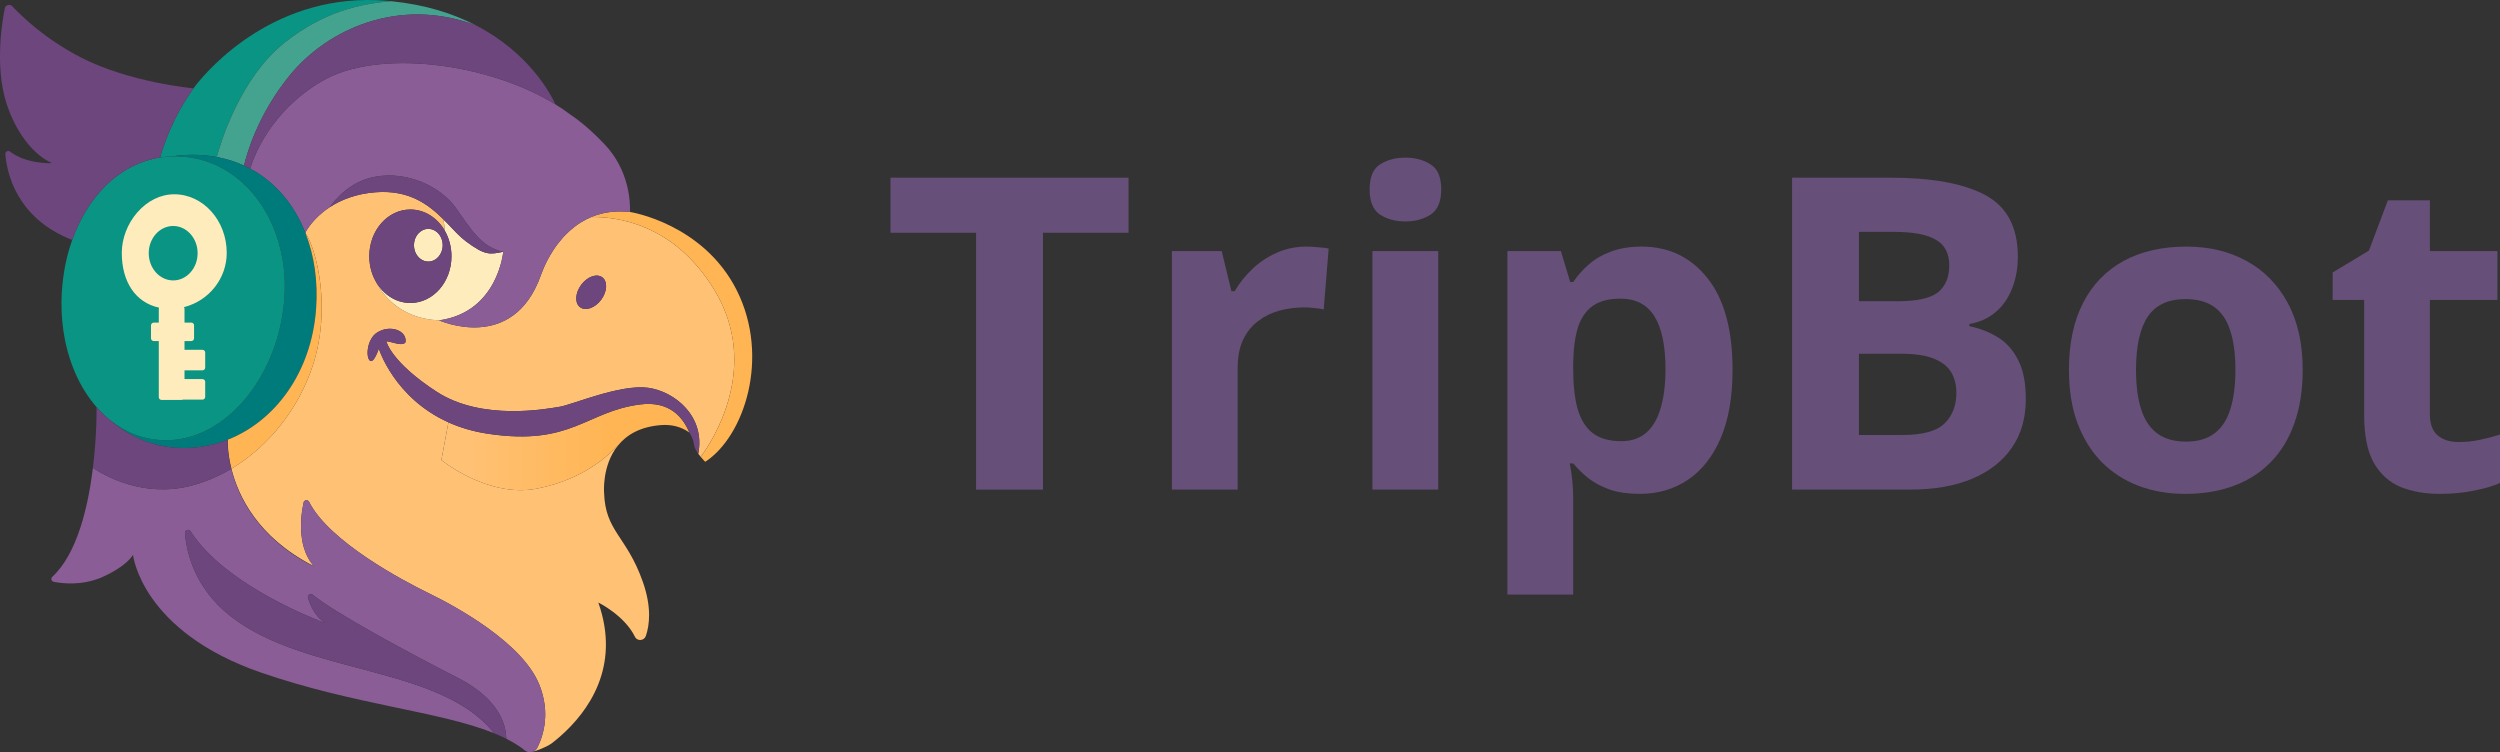 <?xml version="1.0" encoding="UTF-8"?> <svg xmlns="http://www.w3.org/2000/svg" width="452" height="136" viewBox="0 0 452 136" fill="none"><rect x="0" y="0" width="452" height="136" fill="#333333" stroke="none"/><g clip-path="url(#clip0_324_1326)"><path d="M129.235 52.542C121.87 40.269 111.188 39.15 106.9 39.244H106.894C106.629 39.354 106.372 39.471 106.123 39.596C106.056 39.628 105.989 39.662 105.924 39.697C105.611 39.857 105.305 40.033 105.014 40.216C104.901 40.285 104.792 40.357 104.682 40.429C104.564 40.507 104.448 40.584 104.337 40.666C104.277 40.706 104.219 40.748 104.163 40.791C104.045 40.877 103.927 40.965 103.815 41.055C103.263 41.482 102.752 41.945 102.28 42.427C102.184 42.522 102.09 42.621 101.999 42.719C101.932 42.791 101.865 42.864 101.797 42.937C101.738 43.004 101.68 43.07 101.62 43.138C101.374 43.417 101.143 43.7 100.924 43.987C100.861 44.066 100.801 44.144 100.742 44.223C100.682 44.301 100.624 44.381 100.568 44.46C100.431 44.649 100.3 44.838 100.173 45.027C100.133 45.086 100.094 45.143 100.056 45.203C100.008 45.275 99.962 45.347 99.917 45.419C99.609 45.901 99.33 46.378 99.083 46.843C99.022 46.958 98.96 47.073 98.904 47.184C98.847 47.296 98.79 47.404 98.737 47.514C98.689 47.612 98.643 47.712 98.598 47.807C98.55 47.908 98.502 48.009 98.459 48.108C98.415 48.202 98.376 48.291 98.335 48.382C98.183 48.728 98.048 49.061 97.931 49.37C97.906 49.431 97.886 49.492 97.864 49.553C97.842 49.612 97.821 49.67 97.8 49.729C92.744 63.979 79.381 57.915 79.381 57.915C71.663 57.569 68.565 52.423 67.587 50.188C67.546 50.1 67.509 50.012 67.472 49.921C67.466 49.911 67.464 49.902 67.459 49.895C67.446 49.857 67.43 49.823 67.416 49.788C67.394 49.729 67.371 49.671 67.349 49.612C67.306 49.492 67.264 49.373 67.223 49.247C67.214 49.223 67.207 49.203 67.204 49.188C67.201 49.18 67.198 49.175 67.198 49.169C67.195 49.167 67.195 49.164 67.195 49.164C66.917 48.277 66.765 47.321 66.765 46.324C66.765 41.66 70.09 37.877 74.196 37.877C76.783 37.877 79.062 39.38 80.39 41.66C80.381 40.952 80.28 40.251 80.157 39.648C77.46 36.969 73.955 34.304 67.936 34.757C64.299 35.031 61.581 36.171 59.615 37.458C56.541 39.473 55.317 41.853 55.317 41.853L55.218 42.114C57.238 45.126 59.943 55.651 56.571 66.022C54.059 73.753 48.67 80.657 41.84 84.74C43.076 89.694 46.593 97.095 56.494 102.225C56.494 102.225 56.569 102.26 56.712 102.332C56.535 102.127 56.371 101.917 56.222 101.7C56.158 101.61 56.093 101.517 56.035 101.421C55.965 101.317 55.901 101.21 55.839 101.103C55.756 100.959 55.675 100.815 55.603 100.669C55.53 100.534 55.466 100.398 55.404 100.26C55.369 100.185 55.337 100.108 55.306 100.033C55.21 99.798 55.118 99.559 55.04 99.32C54.989 99.165 54.942 99.011 54.898 98.857C54.879 98.787 54.858 98.715 54.842 98.646C54.823 98.58 54.807 98.513 54.791 98.446C54.785 98.424 54.781 98.405 54.778 98.387C54.749 98.273 54.724 98.157 54.702 98.043C54.678 97.93 54.657 97.814 54.636 97.7C54.633 97.695 54.633 97.687 54.633 97.681C54.576 97.367 54.534 97.053 54.504 96.738C54.478 96.506 54.459 96.275 54.447 96.046C54.444 96.04 54.444 96.038 54.447 96.036C54.434 95.804 54.425 95.575 54.423 95.348V95.338C54.417 94.957 54.425 94.581 54.444 94.216V94.201C54.45 94.059 54.46 93.915 54.471 93.776C54.479 93.648 54.489 93.524 54.499 93.402C54.505 93.367 54.508 93.332 54.51 93.301C54.523 93.165 54.536 93.03 54.553 92.895C54.569 92.763 54.585 92.632 54.601 92.503C54.614 92.415 54.626 92.33 54.639 92.245C54.649 92.16 54.663 92.075 54.676 91.993C54.743 91.58 54.816 91.201 54.885 90.867C54.989 90.379 55.659 90.288 55.884 90.734C59.525 97.948 72.946 105.031 77.549 107.271C82.46 109.663 94.479 116.211 97.51 123.801C97.558 123.923 97.606 124.043 97.65 124.163C97.741 124.405 97.824 124.644 97.899 124.879C98.054 125.372 98.18 125.854 98.279 126.326C98.348 126.646 98.402 126.96 98.445 127.269C98.461 127.378 98.475 127.486 98.489 127.593C98.514 127.801 98.532 128.004 98.546 128.206C98.58 128.683 98.586 129.143 98.572 129.589C98.569 129.664 98.566 129.737 98.561 129.812C98.546 130.186 98.511 130.545 98.466 130.888C98.457 130.949 98.45 131.008 98.441 131.067C98.366 131.583 98.264 132.073 98.144 132.529C98.125 132.601 98.106 132.67 98.087 132.74C98.058 132.841 98.028 132.941 97.999 133.038C97.961 133.161 97.924 133.28 97.885 133.397C97.84 133.536 97.79 133.671 97.74 133.805C97.708 133.893 97.676 133.981 97.641 134.063C97.474 134.487 97.3 134.868 97.132 135.198C96.968 135.521 96.706 135.749 96.401 135.877C96.38 135.887 96.358 135.896 96.338 135.903C97.068 135.699 98.598 135.181 99.736 134.409C100.255 134.01 100.804 133.56 101.369 133.058C106.278 128.713 112.304 120.602 108.174 108.933C108.319 109.003 112.94 111.313 114.795 115.127C115.209 115.982 116.46 115.875 116.769 114.978C117.445 113.004 117.837 109.773 116.22 105.183C113.296 96.874 109.425 96.117 109.216 89.05C109.216 89.05 108.815 84.167 111.71 80.568C110.177 82.076 105.821 86.631 97.042 88.346C88.263 90.059 79.799 83.175 79.799 83.175L81.079 76.359C71.256 71.942 68.487 63.033 68.487 63.033C68.487 63.033 67.571 65.891 66.84 65.164C66.11 64.438 66.369 61.291 68.171 60.129C70.469 58.648 73.581 59.705 73.32 61.836C73.32 61.836 73.162 62.512 71.437 62.044C69.712 61.578 69.857 61.732 69.857 61.732C69.857 61.732 70.707 65.476 78.962 70.83C87.218 76.184 98.975 73.896 101.222 73.534C103.469 73.169 112.143 69.425 117.159 70.103C122.023 70.756 127.569 75.316 126.245 82.03C126.393 82.235 126.548 82.429 126.693 82.605C128.811 79.728 137.558 66.406 129.232 52.535L129.235 52.542ZM108.712 54.167C107.612 55.667 105.905 56.29 104.896 55.56C103.889 54.828 103.964 53.021 105.063 51.521C106.163 50.022 107.87 49.399 108.877 50.128C109.886 50.858 109.812 52.668 108.713 54.167H108.712Z" fill="#FFC174"></path><path d="M124.659 78.268C124.612 78.201 124.581 78.167 124.581 78.167C123.118 77.129 121.383 76.728 119.613 76.85C115.692 77.124 113.239 78.67 111.71 80.575C110.177 82.083 105.821 86.639 97.042 88.353C88.263 90.066 79.799 83.182 79.799 83.182L81.079 76.366C83.14 77.293 85.513 78.02 88.237 78.428C103.366 80.688 105.952 74.373 115.751 73.124C121.006 72.455 123.485 75.397 124.658 78.268H124.659Z" fill="url(#paint0_linear_324_1326)"></path><path d="M127.509 83.494C127.509 83.494 127.13 83.132 126.695 82.613C128.813 79.736 137.56 66.413 129.233 52.542C121.869 40.27 111.186 39.151 106.898 39.244C106.943 39.223 106.99 39.204 107.038 39.185C107.236 39.103 107.436 39.028 107.643 38.959C107.738 38.924 107.833 38.892 107.928 38.862C108.225 38.767 108.532 38.679 108.847 38.607C108.897 38.594 108.948 38.581 108.999 38.569C109.211 38.519 109.428 38.476 109.647 38.438C109.714 38.425 109.78 38.414 109.848 38.404C110.041 38.372 110.243 38.344 110.443 38.324C110.496 38.316 110.55 38.311 110.604 38.306C110.686 38.297 110.772 38.29 110.86 38.281C110.936 38.272 111.015 38.268 111.094 38.265C111.182 38.257 111.27 38.252 111.359 38.249C111.418 38.244 111.476 38.244 111.536 38.241C111.595 38.238 111.653 38.235 111.716 38.235C112.414 38.216 113.143 38.248 113.903 38.336C113.944 38.339 113.986 38.344 114.029 38.349C114.029 38.349 127.196 40.453 133.231 52.54C139.267 64.624 134.565 78.891 127.511 83.492L127.509 83.494Z" fill="#FFB554"></path><path d="M98.576 129.593C98.573 129.668 98.57 129.742 98.566 129.817C98.55 130.19 98.515 130.549 98.47 130.892C98.461 130.953 98.454 131.012 98.445 131.071C98.37 131.588 98.269 132.078 98.148 132.533C98.129 132.606 98.111 132.675 98.092 132.744C98.063 132.845 98.032 132.946 98.003 133.042C97.966 133.165 97.928 133.285 97.889 133.402C97.844 133.54 97.795 133.676 97.744 133.81C97.712 133.898 97.68 133.986 97.645 134.068C97.479 134.492 97.305 134.872 97.136 135.203C96.973 135.526 96.71 135.753 96.406 135.882C96.384 135.892 96.362 135.901 96.342 135.908H96.339C95.991 135.983 95.79 135.999 95.79 135.999C95.487 135.993 95.182 135.895 94.921 135.69C93.923 134.895 92.79 134.196 91.534 133.562C91.507 131.113 90.336 126.425 82.779 122.558C73.31 117.71 60.726 110.929 56.541 107.531C56.13 107.197 55.539 107.591 55.687 108.096C56.113 109.532 57.004 111.508 58.834 112.673C58.211 112.446 40.848 106.071 34.445 96.048C34.145 95.579 33.422 95.808 33.456 96.362C33.671 99.724 35.132 106.285 41.711 111.434C55.323 122.089 79.543 120.22 89.339 132.57C79.599 128.608 64.184 127.452 47.248 121.62C25.511 114.138 24.048 100.309 24.048 100.309C24.048 100.309 23.002 102.39 18.195 104.468C14.695 105.877 11.355 105.515 9.724 105.192C9.295 105.106 9.143 104.576 9.462 104.28C13.963 100.121 15.937 91.601 16.8 84.591C18.918 86.009 25.873 89.996 34.394 87.86C36.995 87.207 39.483 86.153 41.808 84.767C44.845 97.184 56.307 102.197 56.746 102.381C56.752 102.375 56.746 102.384 56.749 102.375C56.739 102.362 56.728 102.351 56.717 102.338C56.541 102.133 56.377 101.923 56.227 101.706C56.164 101.615 56.098 101.523 56.04 101.426C55.971 101.323 55.907 101.216 55.845 101.109C55.762 100.965 55.681 100.821 55.608 100.675C55.536 100.54 55.472 100.404 55.41 100.266C55.375 100.191 55.343 100.114 55.311 100.039C55.216 99.804 55.124 99.565 55.046 99.326C54.995 99.171 54.949 99.017 54.904 98.863C54.885 98.793 54.863 98.721 54.847 98.652C54.828 98.586 54.813 98.519 54.797 98.452C54.791 98.43 54.786 98.411 54.784 98.392C54.758 98.279 54.733 98.163 54.708 98.049C54.684 97.935 54.663 97.82 54.642 97.706C54.639 97.7 54.639 97.693 54.639 97.687C54.585 97.373 54.541 97.059 54.51 96.744C54.485 96.512 54.466 96.281 54.453 96.052C54.45 96.046 54.45 96.043 54.453 96.042C54.44 95.81 54.431 95.581 54.428 95.354V95.344C54.423 94.963 54.431 94.587 54.45 94.222V94.206C54.459 94.062 54.466 93.921 54.476 93.782C54.485 93.654 54.495 93.53 54.505 93.407C54.511 93.373 54.514 93.338 54.515 93.307C54.528 93.171 54.541 93.035 54.559 92.901C54.575 92.769 54.591 92.638 54.607 92.509C54.62 92.421 54.631 92.336 54.644 92.251C54.655 92.166 54.669 92.081 54.682 91.999C54.749 91.586 54.821 91.207 54.891 90.872C54.995 90.385 55.665 90.294 55.89 90.74C59.531 97.954 72.952 105.037 77.555 107.277C82.466 109.669 94.485 116.217 97.516 123.806C97.564 123.929 97.612 124.049 97.655 124.168C97.747 124.411 97.826 124.65 97.905 124.885C98.06 125.378 98.186 125.86 98.285 126.331C98.354 126.652 98.408 126.966 98.451 127.274C98.467 127.384 98.48 127.492 98.495 127.599C98.519 127.807 98.538 128.01 98.551 128.212C98.586 128.689 98.592 129.149 98.577 129.595L98.576 129.593Z" fill="#8A5D96"></path><path d="M80.041 44.335C80.041 45.965 78.878 47.289 77.443 47.289C76.401 47.289 75.506 46.594 75.092 45.592C75.089 45.589 75.089 45.586 75.086 45.582C75.08 45.572 75.076 45.557 75.07 45.544C75.061 45.526 75.054 45.504 75.048 45.484C75.032 45.444 75.016 45.402 75.003 45.355C75 45.347 74.997 45.343 74.997 45.337C74.995 45.334 74.995 45.331 74.995 45.328C74.896 45.017 74.842 44.684 74.842 44.335C74.842 42.702 76.008 41.38 77.443 41.38C78.348 41.38 79.143 41.905 79.61 42.701C79.883 43.169 80.041 43.729 80.041 44.333V44.335Z" fill="#FFECBD"></path><path d="M90.984 45.523C90.984 45.523 90.045 56.439 79.383 57.921C71.665 57.575 68.567 52.428 67.588 50.193C68.82 52.916 71.317 54.778 74.197 54.778C78.303 54.778 81.628 50.995 81.628 46.33C81.628 44.607 81.173 43.004 80.392 41.665C80.383 40.957 80.281 40.257 80.158 39.654C80.252 39.748 80.342 39.837 80.434 39.931C80.715 40.213 80.986 40.497 81.253 40.776C81.331 40.858 81.408 40.941 81.486 41.021C81.793 41.345 82.094 41.66 82.391 41.961C82.498 42.074 82.608 42.182 82.715 42.288C83.202 42.77 83.679 43.21 84.162 43.575C87.769 46.303 88.631 45.991 90.983 45.521L90.984 45.523Z" fill="#FFECBD"></path><path d="M113.902 38.339C113.141 38.251 112.413 38.219 111.714 38.238C111.653 38.238 111.594 38.241 111.534 38.243C111.475 38.246 111.417 38.246 111.357 38.252C111.269 38.255 111.181 38.261 111.092 38.268C111.014 38.271 110.934 38.277 110.859 38.284C110.77 38.292 110.685 38.3 110.602 38.308C110.549 38.314 110.495 38.319 110.441 38.327C110.24 38.349 110.04 38.375 109.847 38.406C109.78 38.416 109.714 38.428 109.645 38.441C109.427 38.478 109.209 38.52 108.997 38.572C108.947 38.582 108.896 38.597 108.845 38.61C108.532 38.682 108.223 38.77 107.926 38.865C107.832 38.894 107.736 38.926 107.642 38.962C107.436 39.031 107.235 39.106 107.036 39.188C106.988 39.207 106.939 39.225 106.891 39.247C106.626 39.357 106.369 39.474 106.12 39.599C106.053 39.631 105.987 39.665 105.921 39.7C105.608 39.86 105.302 40.036 105.011 40.219C104.898 40.288 104.786 40.358 104.679 40.432C104.562 40.51 104.446 40.587 104.334 40.669C104.274 40.709 104.217 40.751 104.16 40.794C104.043 40.88 103.924 40.968 103.812 41.058C103.26 41.485 102.749 41.948 102.277 42.43C102.181 42.525 102.087 42.624 101.996 42.722C101.929 42.794 101.862 42.867 101.794 42.94C101.735 43.006 101.677 43.073 101.617 43.141C101.371 43.42 101.14 43.703 100.921 43.99C100.858 44.069 100.798 44.147 100.739 44.226C100.679 44.304 100.621 44.384 100.565 44.463C100.429 44.652 100.297 44.841 100.171 45.03C100.13 45.089 100.091 45.146 100.053 45.206C100.005 45.278 99.959 45.35 99.914 45.422C99.607 45.903 99.327 46.381 99.08 46.846C99.019 46.96 98.957 47.076 98.901 47.187C98.844 47.299 98.788 47.407 98.734 47.517C98.686 47.615 98.637 47.715 98.595 47.81C98.547 47.911 98.499 48.012 98.456 48.111C98.412 48.205 98.373 48.294 98.332 48.385C98.18 48.731 98.045 49.064 97.928 49.373C97.903 49.434 97.883 49.495 97.861 49.556C97.84 49.615 97.818 49.673 97.797 49.732C92.741 63.982 79.378 57.918 79.378 57.918C90.039 56.437 90.98 45.52 90.98 45.52C86.903 44.686 85.022 41.207 82.356 37.518C79.691 33.827 73.785 30.863 67.83 31.956C63.4 32.768 60.707 35.907 59.614 37.462C56.539 39.478 55.316 41.857 55.316 41.857L55.217 42.118C53.233 37.065 49.834 32.951 45.239 30.496C45.802 28.568 48.725 20.203 58.244 14.645C68.307 8.772 88.182 11.337 100.431 18.88C101.348 19.445 102.22 20.04 103.045 20.657C104.547 21.656 106.701 23.342 109.322 26.108C113.826 30.849 113.962 36.651 113.899 38.334L113.902 38.339Z" fill="#8A5D96"></path><path d="M70.754 0.221C64.803 0.701 58.398 2.254 51.558 7.631C43.323 14.11 39.799 26.116 39.191 28.386C38.104 28.184 36.973 28.056 35.803 28.008C34.186 27.945 32.621 28.034 31.117 28.272C30.377 28.297 29.651 28.363 28.939 28.477C29.419 26.78 31.189 21.202 34.986 15.975C35.066 15.862 35.15 15.754 35.232 15.642C35.293 15.559 35.355 15.476 35.422 15.393C37.814 12.351 49.903 -1.567 69.977 0.146C70.24 0.167 70.496 0.19 70.754 0.221Z" fill="#0A9483"></path><path d="M86.032 4.573C72.058 -0.672 59.169 5.374 52.474 13.516C46.513 20.762 44.532 28.151 44.118 29.939C42.592 29.238 40.948 28.713 39.191 28.386C39.799 26.116 43.323 14.11 51.558 7.631C58.398 2.252 64.803 0.699 70.754 0.221H70.763C76.982 0.844 82.008 2.496 86.034 4.574L86.032 4.573Z" fill="#44A38F"></path><path d="M57.147 55.829C56.309 67.348 49.748 76.122 41.183 79.495C41.151 79.508 41.119 79.521 41.087 79.532C38.211 80.651 35.11 81.16 31.928 80.96C27.397 80.675 23.338 78.898 20.036 76.064C22.62 78.108 25.659 79.359 29.002 79.57C29.302 79.589 29.599 79.599 29.899 79.599H30.009C30.132 79.599 30.253 79.596 30.373 79.593C30.579 79.587 30.786 79.58 30.992 79.564C31.147 79.556 31.302 79.543 31.456 79.527C31.686 79.505 31.92 79.479 32.149 79.445C32.379 79.413 32.61 79.375 32.837 79.332C32.916 79.319 32.992 79.303 33.068 79.287C33.081 79.287 33.094 79.284 33.108 79.279C33.204 79.26 33.301 79.238 33.398 79.218C33.562 79.184 33.727 79.143 33.894 79.099C34.046 79.061 34.2 79.019 34.349 78.976C34.486 78.938 34.625 78.897 34.761 78.85C34.906 78.807 35.048 78.76 35.19 78.709C35.31 78.669 35.434 78.627 35.551 78.578C35.56 78.578 35.567 78.575 35.573 78.569C35.634 78.55 35.693 78.526 35.753 78.503C35.867 78.46 35.98 78.418 36.093 78.367C36.188 78.333 36.28 78.292 36.374 78.251C36.524 78.19 36.675 78.122 36.822 78.05C36.831 78.047 36.841 78.044 36.849 78.04C36.878 78.027 36.909 78.014 36.94 77.997C37.066 77.941 37.189 77.88 37.315 77.815C37.344 77.802 37.375 77.786 37.404 77.77C37.586 77.682 37.765 77.587 37.944 77.485C38.055 77.426 38.162 77.368 38.269 77.303C38.626 77.103 38.977 76.888 39.322 76.659C39.606 76.473 39.89 76.278 40.168 76.073C40.181 76.063 40.197 76.052 40.213 76.038C40.365 75.929 40.516 75.815 40.666 75.695C40.687 75.682 40.706 75.666 40.726 75.648C40.806 75.587 40.887 75.525 40.964 75.459C41.195 75.277 41.419 75.088 41.641 74.892C41.754 74.797 41.863 74.698 41.973 74.597C42.043 74.536 42.115 74.471 42.182 74.408C42.264 74.33 42.346 74.256 42.425 74.178C42.704 73.915 42.975 73.641 43.242 73.361C43.355 73.241 43.463 73.124 43.576 73.002C43.601 72.977 43.621 72.954 43.646 72.927C43.646 72.927 43.649 72.924 43.649 72.921C43.81 72.742 43.971 72.563 44.126 72.38C44.284 72.197 44.442 72.01 44.594 71.818C44.736 71.645 44.875 71.469 45.011 71.29C45.041 71.255 45.068 71.218 45.094 71.183C45.227 71.007 45.362 70.826 45.493 70.645C45.626 70.462 45.761 70.275 45.889 70.086C45.915 70.046 45.945 70.007 45.971 69.963C46.05 69.849 46.126 69.734 46.202 69.617C46.263 69.526 46.325 69.434 46.384 69.34C46.4 69.319 46.413 69.297 46.425 69.274C46.535 69.107 46.642 68.938 46.744 68.768C46.877 68.55 47.006 68.331 47.135 68.11C47.208 67.988 47.277 67.862 47.347 67.737C47.432 67.583 47.518 67.428 47.603 67.271C47.783 66.932 47.96 66.589 48.128 66.24C48.204 66.093 48.273 65.945 48.343 65.794C48.394 65.691 48.441 65.587 48.488 65.48C48.547 65.358 48.601 65.235 48.654 65.11C48.681 65.053 48.705 64.997 48.73 64.939C48.794 64.792 48.859 64.644 48.92 64.492C49.027 64.237 49.131 63.98 49.23 63.719C49.255 63.659 49.278 63.597 49.3 63.536C49.34 63.438 49.378 63.339 49.413 63.238C49.476 63.065 49.542 62.889 49.6 62.713C49.653 62.564 49.704 62.414 49.755 62.263C49.837 62.018 49.919 61.767 49.992 61.517C50.022 61.417 50.053 61.317 50.084 61.216C50.116 61.115 50.145 61.016 50.172 60.912C50.232 60.71 50.29 60.504 50.343 60.296C50.4 60.091 50.453 59.887 50.501 59.678C50.526 59.59 50.546 59.502 50.565 59.414C50.597 59.282 50.626 59.156 50.656 59.024C50.688 58.886 50.72 58.745 50.748 58.606C50.846 58.148 50.935 57.685 51.016 57.216C51.045 57.053 51.072 56.892 51.094 56.729C51.174 56.225 51.243 55.713 51.3 55.202C51.389 54.406 51.445 53.617 51.471 52.837C51.481 52.576 51.487 52.318 51.487 52.059V52.056C51.493 51.699 51.487 51.346 51.477 50.994C51.477 50.858 51.471 50.724 51.464 50.591C51.454 50.271 51.435 49.953 51.41 49.635C51.389 49.318 51.362 49.001 51.328 48.687C51.322 48.62 51.315 48.554 51.306 48.489C51.296 48.398 51.284 48.307 51.274 48.218C51.248 47.983 51.215 47.749 51.18 47.517C51.171 47.469 51.167 47.42 51.158 47.376C51.142 47.269 51.126 47.162 51.107 47.056C50.958 46.134 50.762 45.231 50.523 44.352C50.44 44.035 50.352 43.723 50.255 43.415C50.201 43.242 50.148 43.069 50.088 42.898C50.024 42.706 49.959 42.515 49.89 42.323C49.826 42.137 49.756 41.952 49.687 41.769C49.681 41.756 49.678 41.745 49.674 41.735C49.604 41.553 49.534 41.376 49.459 41.2C49.384 41.014 49.307 40.829 49.226 40.649C49.145 40.469 49.065 40.287 48.979 40.108C48.897 39.926 48.811 39.75 48.723 39.576C48.637 39.4 48.546 39.224 48.454 39.051C48.363 38.878 48.272 38.708 48.176 38.536C48.008 38.235 47.834 37.936 47.651 37.647C47.608 37.574 47.563 37.505 47.518 37.436C47.44 37.305 47.357 37.178 47.272 37.052C47.192 36.93 47.111 36.81 47.025 36.691C46.98 36.621 46.931 36.552 46.883 36.486C46.808 36.379 46.734 36.272 46.653 36.169C46.634 36.137 46.612 36.108 46.589 36.081C46.516 35.98 46.441 35.883 46.367 35.785C46.107 35.445 45.836 35.111 45.555 34.788C45.432 34.647 45.309 34.506 45.183 34.37C44.904 34.066 44.617 33.77 44.326 33.489C44.237 33.404 44.149 33.319 44.058 33.234C44.023 33.202 43.991 33.173 43.959 33.14C43.844 33.034 43.726 32.93 43.605 32.823C43.597 32.817 43.592 32.81 43.584 32.804C43.476 32.711 43.366 32.618 43.257 32.527C42.689 32.047 42.095 31.606 41.482 31.204C41.369 31.129 41.26 31.059 41.147 30.99C41.122 30.971 41.099 30.959 41.074 30.945C40.992 30.892 40.908 30.842 40.822 30.791C40.744 30.744 40.664 30.696 40.584 30.65C40.496 30.599 40.404 30.549 40.313 30.498C40.278 30.477 40.244 30.458 40.209 30.439C40.096 30.379 39.984 30.317 39.868 30.258C39.828 30.236 39.79 30.217 39.751 30.199C39.638 30.14 39.523 30.082 39.409 30.028C38.824 29.743 38.223 29.493 37.607 29.274C37.455 29.221 37.299 29.168 37.146 29.12C36.836 29.019 36.52 28.925 36.203 28.843C36.045 28.8 35.885 28.764 35.724 28.726C35.59 28.695 35.455 28.666 35.319 28.635C34.484 28.462 33.626 28.347 32.75 28.297C32.198 28.265 31.654 28.256 31.117 28.272C32.621 28.036 34.186 27.945 35.803 28.008C36.973 28.056 38.104 28.184 39.191 28.386C40.948 28.713 42.592 29.238 44.118 29.939C44.501 30.115 44.877 30.301 45.243 30.498C49.839 32.954 53.237 37.068 55.221 42.121C56.826 46.199 57.506 50.893 57.147 55.83V55.829Z" fill="#007B7B"></path><path d="M51.486 52.056V52.059C51.483 52.318 51.477 52.576 51.47 52.837C51.444 53.617 51.387 54.406 51.299 55.202C51.242 55.713 51.172 56.224 51.093 56.729C51.068 56.892 51.042 57.056 51.014 57.216C50.935 57.685 50.846 58.149 50.746 58.606C50.717 58.747 50.687 58.886 50.655 59.024C50.626 59.156 50.596 59.282 50.564 59.414C50.545 59.502 50.523 59.59 50.5 59.678C50.449 59.885 50.395 60.09 50.342 60.296C50.285 60.501 50.229 60.706 50.171 60.912C50.145 61.016 50.114 61.114 50.082 61.216C50.053 61.317 50.022 61.416 49.991 61.517C49.916 61.768 49.836 62.018 49.753 62.263C49.703 62.414 49.652 62.564 49.598 62.713C49.537 62.889 49.475 63.062 49.411 63.238C49.376 63.339 49.339 63.438 49.298 63.536C49.276 63.597 49.253 63.659 49.228 63.719C49.13 63.98 49.026 64.236 48.918 64.492C48.857 64.644 48.792 64.794 48.728 64.939C48.704 64.999 48.681 65.053 48.653 65.109C48.599 65.235 48.543 65.358 48.486 65.48C48.441 65.587 48.392 65.691 48.341 65.794C48.272 65.943 48.202 66.093 48.127 66.24C47.959 66.589 47.782 66.932 47.602 67.271C47.517 67.428 47.431 67.583 47.345 67.737C47.276 67.862 47.206 67.988 47.134 68.11C47.005 68.331 46.877 68.55 46.742 68.768C46.641 68.938 46.534 69.107 46.423 69.274C46.413 69.299 46.399 69.319 46.383 69.34C46.323 69.434 46.263 69.526 46.2 69.617C46.125 69.734 46.048 69.849 45.97 69.963C45.944 70.007 45.913 70.046 45.887 70.086C45.755 70.275 45.625 70.461 45.491 70.645C45.359 70.827 45.226 71.007 45.093 71.183C45.067 71.218 45.039 71.255 45.01 71.29C44.874 71.469 44.735 71.645 44.593 71.818C44.44 72.01 44.282 72.195 44.124 72.38C43.969 72.563 43.808 72.742 43.647 72.921C43.647 72.924 43.645 72.927 43.645 72.927C43.62 72.953 43.6 72.977 43.575 73.002C43.462 73.124 43.353 73.241 43.24 73.361C42.972 73.64 42.702 73.914 42.424 74.178C42.344 74.256 42.263 74.33 42.18 74.408C42.114 74.471 42.041 74.536 41.972 74.597C41.861 74.697 41.753 74.797 41.64 74.892C41.418 75.09 41.193 75.278 40.963 75.459C40.884 75.525 40.805 75.587 40.725 75.648C40.703 75.666 40.684 75.682 40.664 75.695C40.515 75.812 40.364 75.927 40.212 76.038C40.196 76.052 40.18 76.063 40.167 76.073C39.889 76.275 39.607 76.47 39.32 76.659C38.975 76.888 38.624 77.104 38.268 77.303C38.16 77.367 38.053 77.426 37.943 77.485C37.763 77.586 37.584 77.682 37.402 77.77C37.373 77.786 37.343 77.802 37.314 77.815C37.188 77.879 37.065 77.941 36.938 77.997C36.909 78.013 36.877 78.026 36.847 78.04C36.838 78.046 36.828 78.049 36.821 78.05C36.673 78.119 36.524 78.186 36.373 78.251C36.279 78.291 36.186 78.33 36.092 78.367C35.979 78.418 35.867 78.461 35.751 78.503C35.692 78.527 35.634 78.55 35.571 78.569C35.566 78.575 35.558 78.578 35.55 78.578C35.429 78.623 35.309 78.666 35.189 78.709C35.047 78.76 34.905 78.807 34.76 78.85C34.623 78.895 34.487 78.936 34.348 78.976C34.199 79.019 34.045 79.061 33.893 79.098C33.726 79.143 33.561 79.183 33.397 79.218C33.3 79.24 33.204 79.261 33.107 79.279C33.094 79.284 33.081 79.287 33.066 79.287C32.991 79.303 32.914 79.319 32.836 79.332C32.608 79.375 32.378 79.411 32.147 79.445C31.917 79.479 31.683 79.505 31.454 79.527C31.302 79.543 31.147 79.555 30.991 79.564C30.785 79.58 30.579 79.589 30.372 79.593C30.251 79.596 30.131 79.599 30.008 79.599H29.898C29.597 79.599 29.3 79.589 29 79.57C25.657 79.359 22.619 78.108 20.034 76.064C20.028 76.062 20.025 76.059 20.021 76.054C19.108 75.332 18.251 74.514 17.461 73.606C14.433 70.148 12.328 65.425 11.504 60.068C11.48 59.92 11.457 59.77 11.438 59.621C11.154 57.588 11.052 55.468 11.154 53.295C11.159 53.178 11.164 53.059 11.172 52.94C11.175 52.861 11.181 52.783 11.185 52.704C11.397 49.382 12.042 46.238 13.057 43.383C15.893 35.388 21.637 29.632 28.938 28.478C29.65 28.364 30.376 28.297 31.115 28.273C31.653 28.258 32.197 28.265 32.749 28.298C33.624 28.348 34.481 28.464 35.318 28.637C35.454 28.666 35.589 28.696 35.722 28.728C35.883 28.765 36.044 28.805 36.202 28.845C36.518 28.927 36.834 29.02 37.144 29.121C37.297 29.169 37.452 29.222 37.605 29.276C38.221 29.493 38.824 29.744 39.407 30.03C39.522 30.083 39.638 30.142 39.749 30.2C39.79 30.219 39.828 30.238 39.867 30.259C39.981 30.318 40.094 30.379 40.207 30.441C40.242 30.459 40.277 30.478 40.312 30.5C40.403 30.55 40.494 30.601 40.583 30.651C40.663 30.696 40.744 30.745 40.821 30.793C40.906 30.843 40.989 30.894 41.073 30.947C41.097 30.96 41.121 30.973 41.145 30.992C41.258 31.061 41.367 31.13 41.48 31.205C42.093 31.607 42.688 32.05 43.256 32.529C43.366 32.62 43.475 32.712 43.582 32.806C43.591 32.811 43.595 32.819 43.604 32.824C43.724 32.931 43.842 33.035 43.958 33.142C43.989 33.173 44.021 33.202 44.056 33.235C44.148 33.321 44.236 33.406 44.324 33.491C44.616 33.773 44.903 34.069 45.181 34.372C45.307 34.507 45.431 34.649 45.554 34.79C45.835 35.113 46.106 35.444 46.365 35.786C46.441 35.884 46.515 35.981 46.587 36.082C46.612 36.108 46.632 36.138 46.651 36.17C46.729 36.274 46.806 36.38 46.882 36.487C46.929 36.553 46.979 36.623 47.024 36.692C47.109 36.812 47.19 36.931 47.27 37.054C47.353 37.179 47.437 37.308 47.517 37.437C47.561 37.507 47.608 37.576 47.65 37.648C47.833 37.938 48.007 38.236 48.175 38.538C48.269 38.708 48.362 38.878 48.453 39.052C48.544 39.225 48.636 39.401 48.721 39.577C48.81 39.753 48.895 39.929 48.978 40.109C49.063 40.288 49.145 40.468 49.224 40.65C49.304 40.832 49.382 41.015 49.458 41.201C49.53 41.377 49.602 41.559 49.672 41.736C49.678 41.746 49.681 41.758 49.685 41.771C49.755 41.954 49.824 42.138 49.888 42.324C49.958 42.516 50.022 42.708 50.087 42.9C50.146 43.07 50.2 43.243 50.253 43.416C50.351 43.724 50.438 44.036 50.522 44.353C50.759 45.233 50.955 46.136 51.106 47.057C51.125 47.164 51.141 47.27 51.157 47.377C51.165 47.422 51.17 47.471 51.178 47.519C51.213 47.751 51.242 47.984 51.273 48.219C51.283 48.31 51.294 48.401 51.304 48.49C51.313 48.554 51.32 48.622 51.326 48.688C51.361 49.002 51.387 49.319 51.409 49.637C51.431 49.954 51.449 50.271 51.462 50.593C51.468 50.725 51.473 50.862 51.475 50.995C51.486 51.347 51.489 51.702 51.486 52.058V52.056Z" fill="#0A9483"></path><path d="M29.207 72.309C28.932 72.309 28.709 72.086 28.709 71.81V61.664H27.8C27.524 61.664 27.301 61.441 27.301 61.166V58.825C27.301 58.55 27.524 58.326 27.8 58.326H28.709V55.843C28.709 55.794 28.716 55.746 28.732 55.697L28.757 55.622L28.68 55.605C24.509 54.672 22.02 50.978 22.02 45.723C22.02 43.13 23.035 40.471 24.803 38.429C26.647 36.3 29.028 35.127 31.508 35.127C36.738 35.127 40.993 39.88 40.993 45.723C40.993 50.298 37.849 54.323 33.348 55.51L33.259 55.533L33.303 55.614C33.34 55.683 33.359 55.761 33.359 55.843V58.326H34.587C34.862 58.326 35.086 58.55 35.086 58.825V61.166C35.086 61.441 34.862 61.664 34.587 61.664H33.359V63.245H36.601C36.876 63.245 37.099 63.468 37.099 63.744V66.461C37.099 66.736 36.876 66.96 36.601 66.96H33.359V68.537H36.601C36.876 68.537 37.099 68.761 37.099 69.036V71.753C37.099 72.028 36.876 72.252 36.601 72.252H33.09L33.075 72.259C33.011 72.291 32.937 72.306 32.862 72.306H29.212L29.207 72.309ZM26.891 45.778C26.891 48.492 28.874 50.701 31.311 50.701C33.748 50.701 35.729 48.493 35.729 45.778C35.729 43.063 33.748 40.858 31.311 40.858C28.874 40.858 26.891 43.065 26.891 45.778Z" fill="#FFECBD"></path><path d="M56.574 66.03C54.062 73.76 48.673 80.665 41.843 84.747C41.115 81.832 41.173 79.763 41.184 79.496C49.749 76.124 56.31 67.349 57.148 55.83C57.508 50.894 56.826 46.2 55.223 42.121C57.242 45.133 59.947 55.659 56.575 66.03H56.574Z" fill="#FFB554"></path><path d="M41.805 84.767C39.48 86.153 36.992 87.207 34.391 87.86C25.87 89.997 18.915 86.008 16.797 84.591V84.588C17.523 78.709 17.464 73.893 17.461 73.604C18.251 74.513 19.108 75.33 20.021 76.053C20.027 76.058 20.03 76.061 20.034 76.063C23.336 78.898 27.395 80.674 31.927 80.959C35.109 81.159 38.21 80.65 41.086 79.531C41.153 81.407 41.405 83.149 41.803 84.765L41.805 84.767Z" fill="#6D467D"></path><path d="M91.532 133.561L91.526 133.559C90.833 133.207 90.101 132.879 89.336 132.568C79.539 120.219 55.32 122.087 41.708 111.432C35.131 106.283 33.668 99.722 33.453 96.361C33.419 95.807 34.142 95.578 34.442 96.046C40.845 106.071 58.208 112.445 58.831 112.671C57.002 111.507 56.11 109.53 55.684 108.094C55.536 107.591 56.129 107.196 56.538 107.529C60.723 110.928 73.307 117.708 82.776 122.556C90.333 126.424 91.505 131.113 91.531 133.56L91.532 133.561Z" fill="#6D467D"></path><path d="M80.392 41.665C79.064 39.385 76.785 37.883 74.197 37.883C70.092 37.883 66.766 41.665 66.766 46.33C66.766 47.327 66.919 48.283 67.197 49.169C67.197 49.169 67.197 49.172 67.2 49.175C67.2 49.181 67.203 49.185 67.206 49.194C67.209 49.207 67.216 49.228 67.224 49.253C67.265 49.379 67.307 49.498 67.351 49.618C67.372 49.677 67.395 49.735 67.417 49.794C67.43 49.828 67.446 49.863 67.461 49.901C67.466 49.909 67.469 49.916 67.474 49.926C67.511 50.017 67.549 50.105 67.588 50.193C68.82 52.916 71.317 54.777 74.197 54.777C78.303 54.777 81.628 50.995 81.628 46.33C81.628 44.607 81.173 43.003 80.392 41.665ZM77.443 47.289C76.401 47.289 75.506 46.594 75.092 45.592C75.089 45.589 75.089 45.586 75.086 45.582C75.08 45.572 75.076 45.557 75.07 45.544C75.061 45.526 75.054 45.504 75.048 45.484C75.032 45.443 75.016 45.401 75.003 45.355C75 45.347 74.997 45.342 74.997 45.337C74.995 45.334 74.995 45.331 74.995 45.328C74.896 45.016 74.842 44.683 74.842 44.334C74.842 42.702 76.008 41.38 77.443 41.38C78.348 41.38 79.143 41.905 79.61 42.701C79.883 43.169 80.041 43.729 80.041 44.333C80.041 45.964 78.878 47.288 77.443 47.288V47.289Z" fill="#6D467D"></path><path d="M100.434 18.883C88.185 11.338 68.312 8.773 58.247 14.648C48.728 20.205 45.804 28.569 45.242 30.498C44.875 30.301 44.5 30.115 44.117 29.939C44.529 28.151 46.512 20.762 52.473 13.516C59.167 5.374 72.058 -0.672 86.031 4.572C86.034 4.575 86.037 4.575 86.039 4.578C95.662 9.555 99.569 17.005 100.434 18.883Z" fill="#6D467D"></path><path d="M34.986 15.974C31.188 21.202 29.418 26.779 28.939 28.477C21.639 29.63 15.894 35.387 13.058 43.381C2.891 39.452 1.222 31.084 0.964 27.871C0.926 27.41 1.46 27.13 1.827 27.412C4.835 29.741 9.427 29.5 9.427 29.5C4.02 27.084 1.589 19.871 1.589 19.871C-0.993 13.312 0.193 4.956 0.857 1.533C0.98 0.891 1.783 0.662 2.231 1.139C4.055 3.092 8.262 7.115 14.639 10.398C23.421 14.922 34.986 15.974 34.986 15.974Z" fill="#6D467D"></path><path d="M90.984 45.523C88.633 45.991 87.77 46.303 84.164 43.576C83.681 43.211 83.205 42.771 82.717 42.29C82.609 42.183 82.499 42.073 82.392 41.962C82.095 41.661 81.795 41.346 81.487 41.022C81.409 40.943 81.332 40.859 81.254 40.777C80.986 40.5 80.716 40.215 80.435 39.932C80.344 39.838 80.252 39.749 80.16 39.655C77.463 36.976 73.958 34.311 67.939 34.764C64.302 35.038 61.584 36.178 59.618 37.465C60.711 35.909 63.405 32.771 67.835 31.959C73.791 30.867 79.696 33.829 82.36 37.521C85.025 41.211 86.908 44.689 90.984 45.523Z" fill="#6D467D"></path><path d="M126.248 82.037C125.868 81.505 125.534 80.902 125.471 80.374C125.345 79.314 124.849 78.533 124.659 78.268C123.487 75.397 121.006 72.455 115.753 73.124C105.955 74.373 103.367 80.687 88.239 78.428C85.515 78.02 83.142 77.293 81.08 76.366C71.257 71.949 68.489 63.04 68.489 63.04C68.489 63.04 67.572 65.898 66.842 65.171C66.111 64.445 66.371 61.298 68.172 60.136C70.47 58.655 73.583 59.712 73.322 61.843C73.322 61.843 73.164 62.52 71.439 62.051C69.713 61.585 69.858 61.739 69.858 61.739C69.858 61.739 70.708 65.483 78.964 70.837C87.219 76.191 98.976 73.903 101.223 73.541C103.47 73.176 112.145 69.432 117.16 70.11C122.024 70.763 127.57 75.323 126.247 82.037H126.248Z" fill="#6D467D"></path><path d="M108.712 54.167C107.612 55.667 105.905 56.29 104.896 55.56C103.889 54.828 103.964 53.021 105.063 51.521C106.163 50.022 107.87 49.399 108.877 50.128C109.886 50.858 109.812 52.668 108.713 54.167H108.712Z" fill="#6D467D"></path></g><path d="M188.564 88.522H176.478V42.078H161V32.126H204.042V42.078H188.564V88.522Z" fill="#664F79"></path><path d="M236.206 44.585C236.804 44.585 237.493 44.624 238.273 44.701C239.078 44.753 239.728 44.83 240.222 44.933L239.325 55.965C238.935 55.836 238.376 55.746 237.649 55.695C236.947 55.618 236.336 55.579 235.816 55.579C234.283 55.579 232.788 55.772 231.333 56.158C229.903 56.544 228.617 57.173 227.473 58.048C226.329 58.897 225.42 60.028 224.744 61.442C224.094 62.831 223.769 64.541 223.769 66.573V88.522H211.878V45.395H220.884L222.639 52.648H223.223C224.081 51.182 225.147 49.844 226.42 48.636C227.72 47.401 229.189 46.424 230.826 45.704C232.489 44.958 234.283 44.585 236.206 44.585Z" fill="#664F79"></path><path d="M260.027 45.395V88.522H248.136V45.395H260.027ZM254.101 28.5C255.869 28.5 257.389 28.912 258.663 29.734C259.936 30.532 260.573 32.036 260.573 34.248C260.573 36.433 259.936 37.951 258.663 38.799C257.389 39.622 255.869 40.034 254.101 40.034C252.308 40.034 250.774 39.622 249.501 38.799C248.253 37.951 247.629 36.433 247.629 34.248C247.629 32.036 248.253 30.532 249.501 29.734C250.774 28.912 252.308 28.5 254.101 28.5Z" fill="#664F79"></path><path d="M296.792 44.585C301.705 44.585 305.668 46.476 308.683 50.256C311.724 54.036 313.245 59.578 313.245 66.881C313.245 71.767 312.53 75.882 311.1 79.225C309.671 82.543 307.696 85.05 305.174 86.747C302.653 88.444 299.755 89.293 296.48 89.293C294.375 89.293 292.569 89.036 291.061 88.522C289.554 87.981 288.267 87.3 287.201 86.477C286.136 85.628 285.213 84.728 284.433 83.777H283.809C284.017 84.805 284.173 85.86 284.277 86.94C284.381 88.02 284.433 89.074 284.433 90.103V107.5H272.542V45.395H282.211L283.887 50.989H284.433C285.213 49.831 286.162 48.764 287.279 47.787C288.397 46.81 289.736 46.038 291.295 45.473C292.88 44.881 294.713 44.585 296.792 44.585ZM292.971 53.998C290.892 53.998 289.242 54.422 288.02 55.27C286.798 56.119 285.902 57.392 285.33 59.089C284.784 60.787 284.485 62.934 284.433 65.531V66.804C284.433 69.582 284.693 71.935 285.213 73.863C285.759 75.792 286.656 77.258 287.903 78.261C289.177 79.264 290.918 79.765 293.127 79.765C294.947 79.765 296.441 79.264 297.611 78.261C298.781 77.258 299.651 75.792 300.223 73.863C300.821 71.909 301.12 69.53 301.12 66.727C301.12 62.51 300.457 59.334 299.131 57.199C297.806 55.065 295.753 53.998 292.971 53.998Z" fill="#664F79"></path><path d="M324.005 32.126H341.744C349.334 32.126 355.078 33.18 358.977 35.289C362.875 37.398 364.825 41.101 364.825 46.398C364.825 48.533 364.474 50.462 363.772 52.185C363.096 53.908 362.109 55.322 360.809 56.428C359.51 57.533 357.924 58.254 356.053 58.588V58.974C357.95 59.359 359.665 60.028 361.199 60.98C362.732 61.905 363.954 63.268 364.864 65.068C365.799 66.843 366.267 69.209 366.267 72.166C366.267 75.586 365.423 78.518 363.733 80.961C362.044 83.404 359.626 85.281 356.482 86.593C353.363 87.879 349.646 88.522 345.331 88.522H324.005V32.126ZM336.091 54.46H343.109C346.618 54.46 349.048 53.92 350.4 52.84C351.751 51.734 352.427 50.114 352.427 47.98C352.427 45.82 351.621 44.277 350.01 43.351C348.424 42.4 345.903 41.924 342.446 41.924H336.091V54.46ZM336.091 63.95V78.647H343.967C347.605 78.647 350.14 77.952 351.569 76.564C352.999 75.175 353.713 73.31 353.713 70.97C353.713 69.582 353.402 68.36 352.778 67.306C352.154 66.251 351.101 65.428 349.62 64.837C348.164 64.245 346.15 63.95 343.577 63.95H336.091Z" fill="#664F79"></path><path d="M416.327 66.881C416.327 70.482 415.833 73.67 414.845 76.448C413.884 79.225 412.467 81.578 410.596 83.507C408.75 85.41 406.515 86.85 403.89 87.827C401.291 88.804 398.354 89.293 395.079 89.293C392.012 89.293 389.192 88.804 386.619 87.827C384.071 86.85 381.849 85.41 379.952 83.507C378.08 81.578 376.625 79.225 375.585 76.448C374.572 73.67 374.065 70.482 374.065 66.881C374.065 62.098 374.922 58.048 376.638 54.73C378.353 51.413 380.796 48.893 383.967 47.17C387.138 45.447 390.92 44.585 395.313 44.585C399.393 44.585 403.006 45.447 406.151 47.17C409.322 48.893 411.804 51.413 413.598 54.73C415.417 58.048 416.327 62.098 416.327 66.881ZM386.19 66.881C386.19 69.71 386.502 72.089 387.125 74.018C387.749 75.946 388.724 77.399 390.049 78.376C391.375 79.354 393.103 79.842 395.235 79.842C397.34 79.842 399.042 79.354 400.342 78.376C401.668 77.399 402.629 75.946 403.227 74.018C403.851 72.089 404.163 69.71 404.163 66.881C404.163 64.027 403.851 61.661 403.227 59.784C402.629 57.881 401.668 56.453 400.342 55.502C399.016 54.55 397.288 54.075 395.157 54.075C392.012 54.075 389.725 55.142 388.295 57.276C386.891 59.411 386.19 62.612 386.19 66.881Z" fill="#664F79"></path><path d="M444.514 79.919C445.814 79.919 447.075 79.791 448.296 79.534C449.544 79.276 450.778 78.955 452 78.569V87.326C450.726 87.891 449.141 88.354 447.244 88.714C445.372 89.1 443.319 89.293 441.084 89.293C438.484 89.293 436.145 88.882 434.066 88.059C432.013 87.21 430.388 85.757 429.193 83.7C428.023 81.617 427.438 78.724 427.438 75.02V54.229H421.746V49.253L428.296 45.318L431.727 36.215H439.329V45.395H451.532V54.229H439.329V75.02C439.329 76.666 439.797 77.901 440.733 78.724C441.694 79.521 442.955 79.919 444.514 79.919Z" fill="#664F79"></path><defs><linearGradient id="paint0_linear_324_1326" x1="79.8" y1="80.827" x2="124.659" y2="80.827" gradientUnits="userSpaceOnUse"><stop offset="0.11" stop-color="#FFC174"></stop><stop offset="0.67" stop-color="#FFB554"></stop></linearGradient><clipPath id="clip0_324_1326"><rect width="136" height="136" fill="white"></rect></clipPath></defs></svg> 